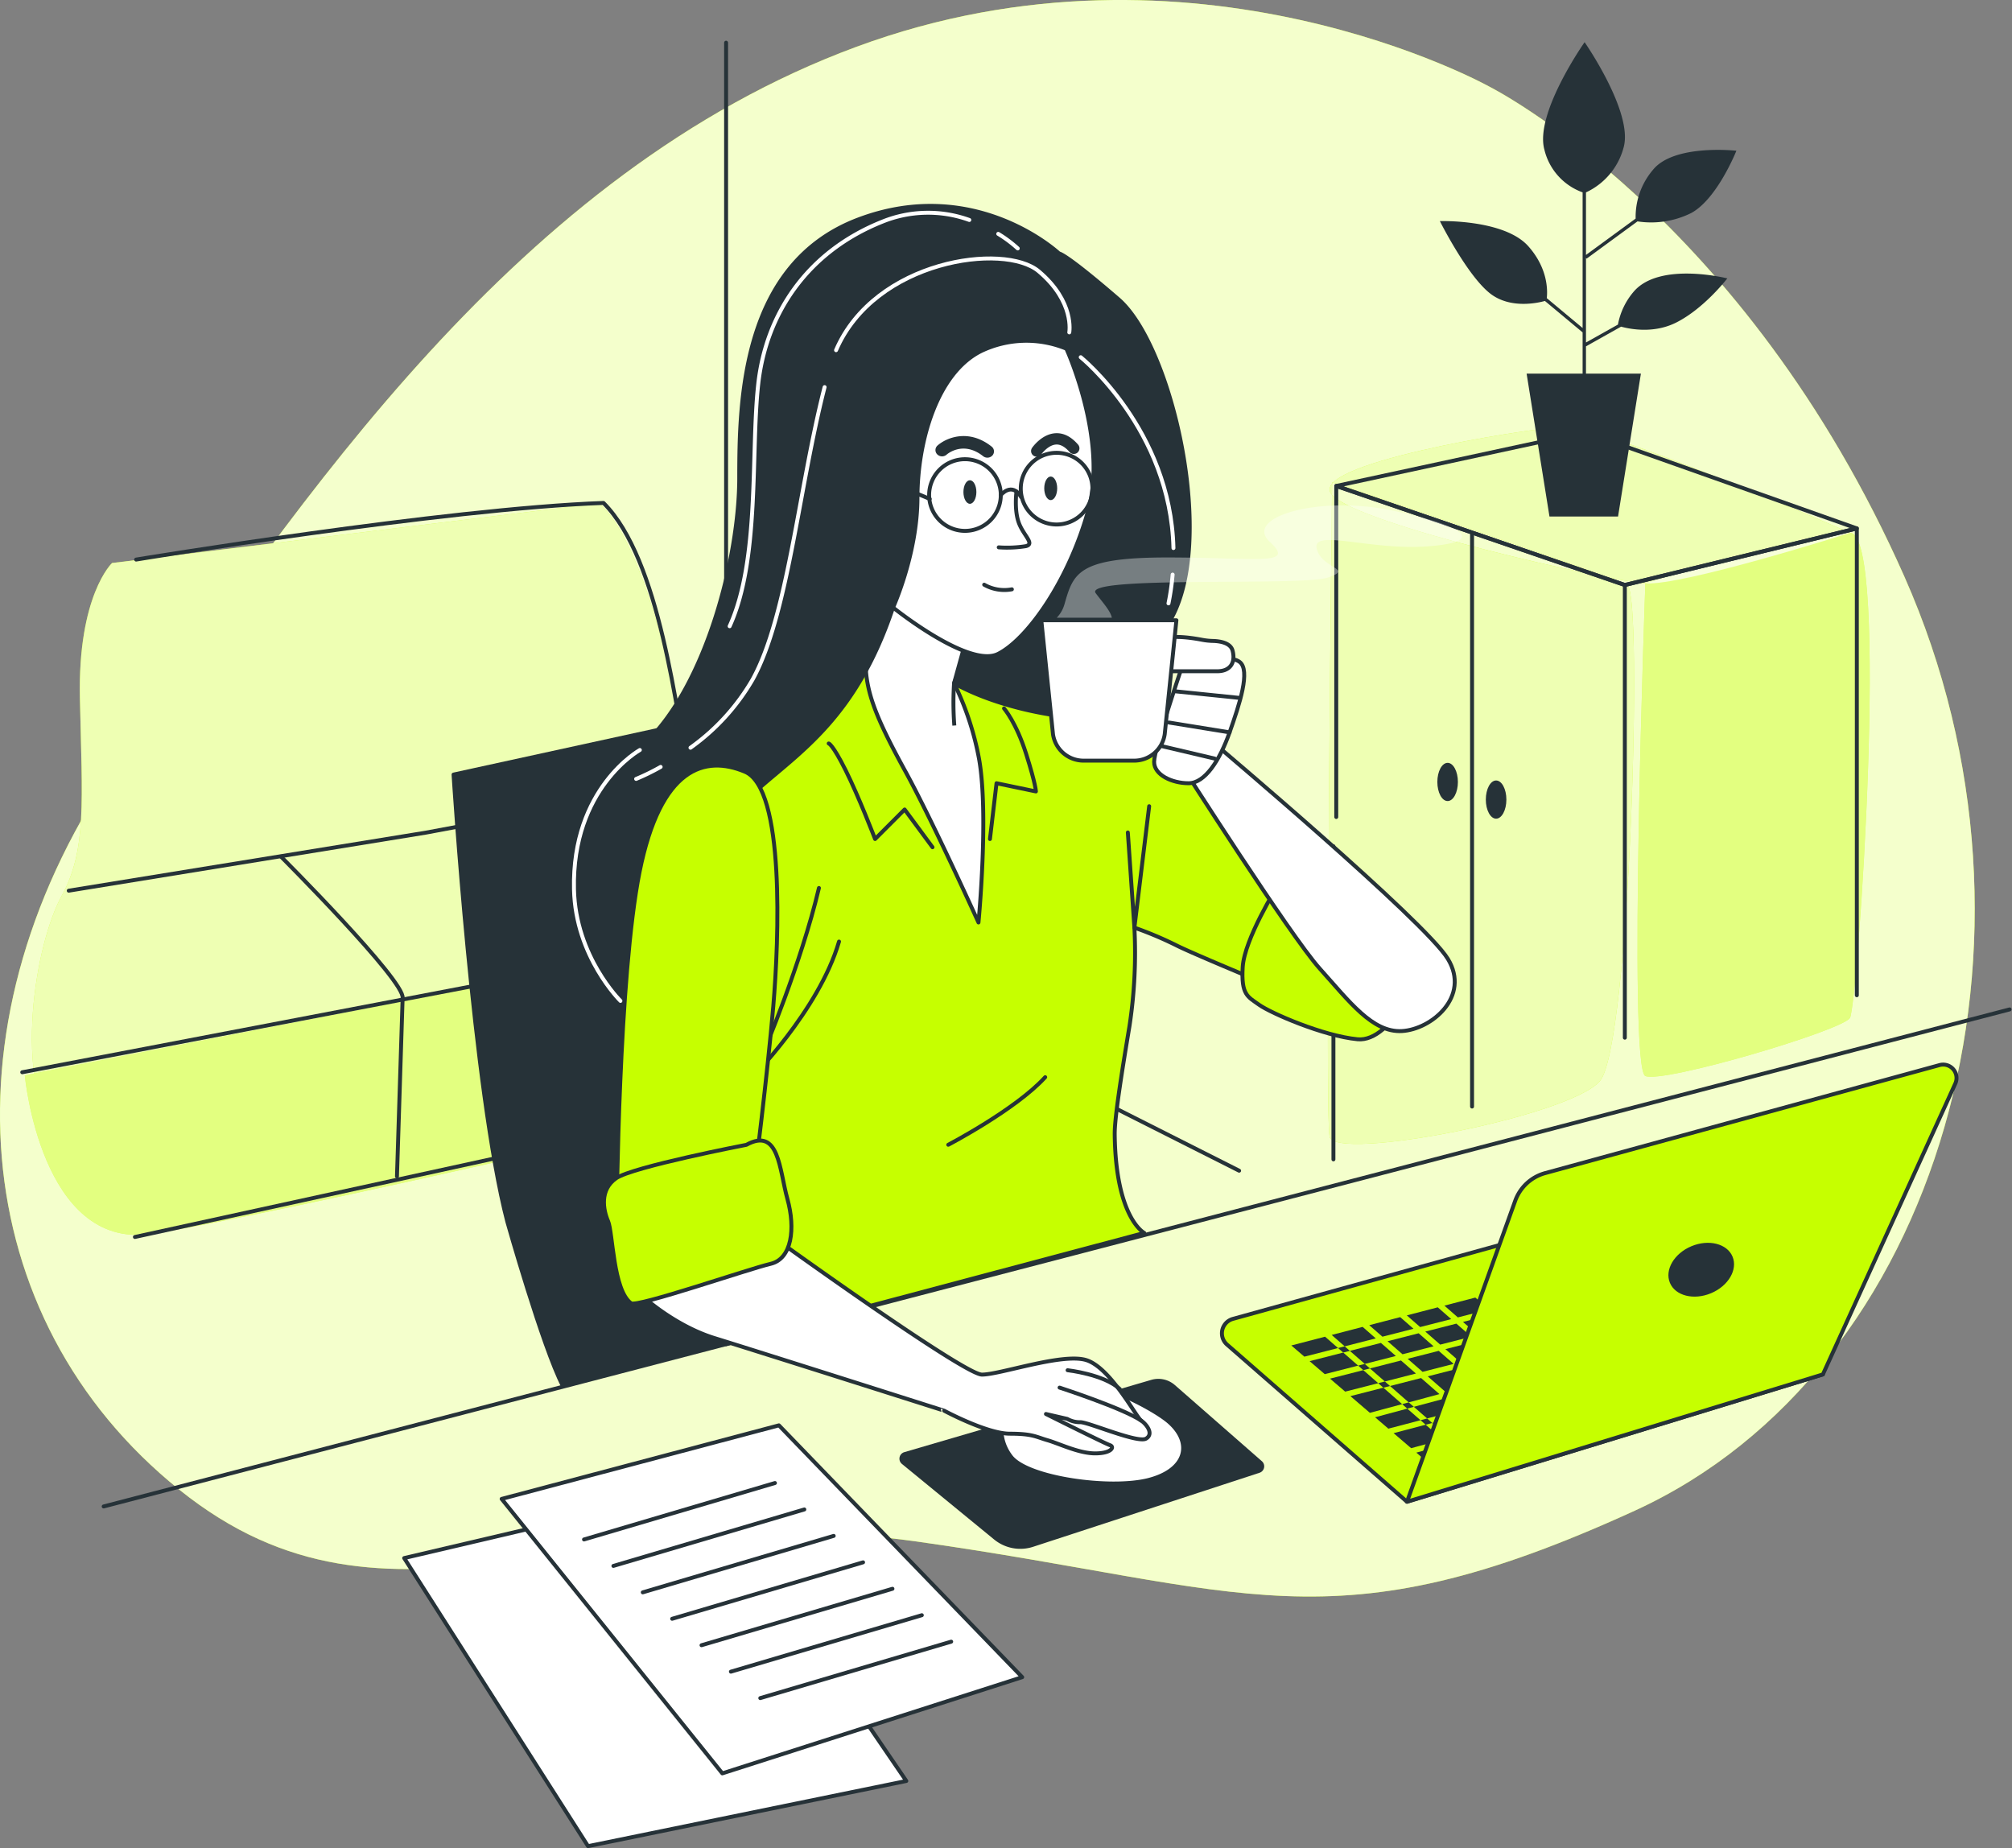 <svg xmlns="http://www.w3.org/2000/svg" width="512.407" height="470.627" viewBox="0 0 512.407 470.627">
  <rect x="0" y="0" width="512.407" height="470.627" fill="#808080" stroke="none"/>
  <g id="Group_6336" data-name="Group 6336" transform="translate(-71.345 -104.125)">
    <g id="Group_6336-2" data-name="Group 6336" transform="translate(71.345 104.125)">
      <path id="Path_33734" data-name="Path 33734" d="M450.676,126.2s-75.111-42.018-161.313-10.119-141.12,114.986-187.4,181.153S62.787,439.919,117.011,483.479s103.351,1.3,187.81,13.194,105.015,27.755,182.852-7.846,109.559-145.552,68.683-237.849S450.676,126.2,450.676,126.2Z" transform="translate(-71.345 -104.125)" fill="#c6ff00"/>
      <path id="Path_33735" data-name="Path 33735" d="M450.676,126.2s-75.111-42.018-161.313-10.119-141.12,114.986-187.4,181.153S62.787,439.919,117.011,483.479s103.351,1.3,187.81,13.194,105.015,27.755,182.852-7.846,109.559-145.552,68.683-237.849S450.676,126.2,450.676,126.2Z" transform="translate(-71.345 -104.125)" fill="#fff" opacity="0.8"/>
    </g>
    <g id="Group_6339" data-name="Group 6339" transform="translate(77.66 232.284)">
      <path id="Path_33736" data-name="Path 33736" d="M278.771,336.4s1.17-33.349,0-37.444-33.347-32.762-33.347-32.762-8.776-59.677-23.988-73.132L97.4,208.269s-8.776,8.191-8.191,34.519S90.968,281.4,84.533,293.1s-12.871,46.22-.585,63.772,16.382,21.646,27.5,21.061S278.771,336.4,278.771,336.4Z" transform="translate(-75.172 -193.059)" fill="#c6ff00"/>
      <g id="Group_6338" data-name="Group 6338">
        <path id="Path_33737" data-name="Path 33737" d="M278.771,336.4s1.17-33.349,0-37.444-33.347-32.762-33.347-32.762-8.776-59.677-23.988-73.132L97.4,208.269s-8.776,8.191-8.191,34.519S90.968,281.4,84.533,293.1s-12.871,46.22-.585,63.772,16.382,21.646,27.5,21.061S278.771,336.4,278.771,336.4Z" transform="translate(-75.172 -193.059)" fill="#fff" opacity="0.7"/>
        <g id="Group_6337" data-name="Group 6337" transform="translate(0 105.894)">
          <path id="Path_33738" data-name="Path 33738" d="M279.326,266.543l-203.6,39.785s4.1,44.464,32.177,40.368S280.5,309.838,279.911,306.913,279.326,266.543,279.326,266.543Z" transform="translate(-75.727 -266.543)" fill="#c6ff00"/>
          <path id="Path_33739" data-name="Path 33739" d="M279.326,266.543l-203.6,39.785s4.1,44.464,32.177,40.368S280.5,309.838,279.911,306.913,279.326,266.543,279.326,266.543Z" transform="translate(-75.727 -266.543)" fill="#fff" opacity="0.5"/>
        </g>
      </g>
    </g>
    <g id="Group_6345" data-name="Group 6345" transform="translate(77.011 114.993)">
      <g id="Group_6344" data-name="Group 6344">
        <g id="Group_6341" data-name="Group 6341" transform="translate(332.506 97.792)">
          <path id="Path_33740" data-name="Path 33740" d="M362.738,211.152s-4.5,123.52,0,125.449,50.179-11.58,52.11-14.8,10.293-123.518,0-123.518S362.738,211.152,362.738,211.152Z" transform="translate(-281.879 -171.255)" fill="#c6ff00"/>
          <path id="Path_33741" data-name="Path 33741" d="M382.369,220.069c3.861,2.572.643,117.086-7.077,126.092s-67.549,20.585-68.836,14.153.644-166.622.644-166.622S378.509,217.5,382.369,220.069Zm56.613-13.51s-63.046-27.664-73.34-27.02-65.62,9.649-58.543,17.369,70.123,21.874,79.772,22.516S438.983,206.559,438.983,206.559Z" transform="translate(-306.015 -179.528)" fill="#c6ff00"/>
          <g id="Group_6340" data-name="Group 6340">
            <path id="Path_33742" data-name="Path 33742" d="M362.738,211.152s-4.5,123.52,0,125.449,50.179-11.58,52.11-14.8,10.293-123.518,0-123.518S362.738,211.152,362.738,211.152Z" transform="translate(-281.879 -171.255)" fill="#fff" opacity="0.5"/>
            <path id="Path_33743" data-name="Path 33743" d="M382.369,220.069c3.861,2.572.643,117.086-7.077,126.092s-67.549,20.585-68.836,14.153.644-166.622.644-166.622S378.509,217.5,382.369,220.069Zm56.613-13.51s-63.046-27.664-73.34-27.02-65.62,9.649-58.543,17.369,70.123,21.874,79.772,22.516S438.983,206.559,438.983,206.559Z" transform="translate(-306.015 -179.528)" fill="#fff" opacity="0.7"/>
          </g>
        </g>
        <g id="Group_6343" data-name="Group 6343">
          <path id="Path_33744" data-name="Path 33744" d="M95.4,207.421S174.081,194.441,214.43,193c14.411,14.411,18.522,52.947,22.124,71.681,0,0,34.077,32.281,34.077,34.957s.961,43.232.961,43.232" transform="translate(-66.4 -75.794)" fill="none" stroke="#263238" stroke-linecap="round" stroke-linejoin="round" stroke-width="1"/>
          <line id="Line_5" data-name="Line 5" y2="196.944" transform="translate(179.253)" fill="none" stroke="#263238" stroke-linecap="round" stroke-linejoin="round" stroke-width="1"/>
          <path id="Path_33745" data-name="Path 33745" d="M83.493,269.8l91.025-14.795L240.2,242.742" transform="translate(-71.653 -53.855)" fill="none" stroke="#263238" stroke-linecap="round" stroke-linejoin="round" stroke-width="1"/>
          <line id="Line_6" data-name="Line 6" y1="37.44" x2="195.841" transform="translate(0 224.741)" fill="none" stroke="#263238" stroke-linecap="round" stroke-linejoin="round" stroke-width="1"/>
          <path id="Path_33746" data-name="Path 33746" d="M121,255.5s31.7,31.7,30.983,36.026l-1.441,45.393" transform="translate(-55.11 -48.229)" fill="none" stroke="#263238" stroke-linecap="round" stroke-linejoin="round" stroke-width="1"/>
          <line id="Line_7" data-name="Line 7" y1="36.042" x2="165.008" transform="translate(28.692 268.087)" fill="none" stroke="#263238" stroke-linecap="round" stroke-linejoin="round" stroke-width="1"/>
          <path id="Path_33747" data-name="Path 33747" d="M307.5,274.3V190l73.494,25.218V330.5" transform="translate(27.146 -77.118)" fill="none" stroke="#263238" stroke-linecap="round" stroke-linejoin="round" stroke-width="1"/>
          <line id="Line_8" data-name="Line 8" y2="79.738" transform="translate(333.926 204.63)" fill="none" stroke="#263238" stroke-linecap="round" stroke-linejoin="round" stroke-width="1"/>
          <path id="Path_33748" data-name="Path 33748" d="M358.5,211.911,417.583,197.5V316.387" transform="translate(49.64 -73.81)" fill="none" stroke="#263238" stroke-linecap="round" stroke-linejoin="round" stroke-width="1"/>
          <path id="Path_33749" data-name="Path 33749" d="M307.5,194.19l63.406-13.69L440.077,205l-59.083,14.411Z" transform="translate(27.146 -81.308)" fill="none" stroke="#263238" stroke-linecap="round" stroke-linejoin="round" stroke-width="1"/>
          <g id="Group_6342" data-name="Group 6342" transform="translate(360.392 125.131)">
            <line id="Line_9" data-name="Line 9" y2="145.787" transform="translate(8.839)" fill="none" stroke="#263238" stroke-linecap="round" stroke-linejoin="round" stroke-width="1"/>
            <path id="Path_33750" data-name="Path 33750" d="M339.168,246.909c0,2.685-1.172,4.862-2.618,4.862s-2.618-2.177-2.618-4.862,1.173-4.864,2.618-4.864S339.168,244.222,339.168,246.909Z" transform="translate(-321.588 -179.294)" fill="#263238"/>
            <path id="Path_33751" data-name="Path 33751" d="M330.6,243.794c0,2.685-1.172,4.862-2.618,4.862s-2.617-2.177-2.617-4.862,1.172-4.864,2.617-4.864S330.6,241.107,330.6,243.794Z" transform="translate(-325.366 -180.668)" fill="#263238"/>
          </g>
        </g>
      </g>
      <line id="Line_10" data-name="Line 10" x2="104.716" y2="52.839" transform="translate(205.192 234.411)" fill="none" stroke="#263238" stroke-linecap="round" stroke-linejoin="round" stroke-width="1"/>
    </g>
    <path id="Path_33752" data-name="Path 33752" d="M375.215,175.059a17.889,17.889,0,0,0-4.055,8.43l-8.139,4.562V166.483l.16.218,12.962-9.488a22.909,22.909,0,0,0,13.661-2.12c6.656-3.584,11.52-15.87,11.52-15.87s-15.87-1.791-21.245,4.864a18.479,18.479,0,0,0-4.411,12.415l-12.647,9.257V149.829a17.583,17.583,0,0,0,9.635-11.629c2.3-8.959-9.984-26.621-9.984-26.621s-12.8,18.173-10.239,27.389a15.375,15.375,0,0,0,9.731,10.854v34.542l-9.128-7.607c.21-1.817.372-7.511-4.7-13.216-6.143-6.911-22.525-6.4-22.525-6.4s6.911,13.823,12.8,18.43c5.145,4.026,12.243,2.385,13.952,1.906l9.6,8v10.5H347.9l5.822,36.387h17.466l5.822-36.387H363.021v-6.946l8.94-5.012c2.176.6,8.25,1.85,14-1.027,7.168-3.582,13.055-11.262,13.055-11.262S381.87,167.379,375.215,175.059Z" transform="translate(112.234 3.288)" fill="#263238"/>
    <g id="Group_6347" data-name="Group 6347" transform="translate(300.41 375.219)">
      <path id="Path_33753" data-name="Path 33753" d="M294.439,348.043l-62.895,18.408a1.728,1.728,0,0,0-.61,2.995l23.475,19.237a10.535,10.535,0,0,0,9.949,1.865L322.008,371.7a1.727,1.727,0,0,0,.6-2.943l-22.158-19.388A6.4,6.4,0,0,0,294.439,348.043Z" transform="translate(-230.302 -267.752)" fill="#263238"/>
      <path id="Path_33754" data-name="Path 33754" d="M255.86,349.157c-7.149,3.139-9.909,12.046-5.235,18.3.04.055.082.109.125.166,4.231,5.5,25.391,8.463,35.126,5.924s11.183-9.531,5.078-14.813c-3.732-3.228-17.352-10.58-27.508-11A16.944,16.944,0,0,0,255.86,349.157Z" transform="translate(-222.356 -267.782)" fill="#fff" stroke="#263238" stroke-linecap="round" stroke-linejoin="round" stroke-width="1"/>
      <path id="Path_33755" data-name="Path 33755" d="M334.424,391.782,288.6,351.77a3.816,3.816,0,0,1,1.49-6.552l92.921-25.742a13.7,13.7,0,0,1,12.395,2.653l44.932,37.23Z" transform="translate(-205.164 -280.457)" fill="#c6ff00" stroke="#263238" stroke-linecap="round" stroke-linejoin="round" stroke-width="1"/>
      <g id="Group_6346" data-name="Group 6346" transform="translate(99.799 49.663)">
        <path id="Path_33756" data-name="Path 33756" d="M354.154,344.514l3.627,3.174,7.862-2.069-3.668-3.209Z" transform="translate(-275.475 -319.786)" fill="#263238"/>
        <path id="Path_33757" data-name="Path 33757" d="M343.4,335.085l7.914-2.023-3.54-3.1-7.882,2.051Z" transform="translate(-281.767 -325.275)" fill="#263238"/>
        <path id="Path_33758" data-name="Path 33758" d="M346.527,330.287l3.547,3.1,7.915-2.024-3.579-3.131Z" transform="translate(-278.839 -326.037)" fill="#263238"/>
        <path id="Path_33759" data-name="Path 33759" d="M356.568,331.454l3.8,3.322,7.145-1.827-3.953-3.282Z" transform="translate(-274.41 -325.406)" fill="#263238"/>
        <path id="Path_33760" data-name="Path 33760" d="M360.116,334.575l3.8,3.323,7.355-1.88-3.953-3.283Z" transform="translate(-272.846 -324.053)" fill="#263238"/>
        <path id="Path_33761" data-name="Path 33761" d="M374.864,338.919l-7.533,2.026,3.725,3.259,7.724-2.033Z" transform="translate(-269.663 -321.325)" fill="#263238"/>
        <path id="Path_33762" data-name="Path 33762" d="M368.565,340.638l-7.822,2.1,3.676,3.216,7.862-2.069Z" transform="translate(-272.569 -320.567)" fill="#263238"/>
        <path id="Path_33763" data-name="Path 33763" d="M363.664,337.7l3.982,3.484,7.48-2.012-4.053-3.366Z" transform="translate(-271.281 -322.7)" fill="#263238"/>
        <path id="Path_33764" data-name="Path 33764" d="M353.7,336.554l7.915-2.024-3.8-3.323-7.915,2.024Z" transform="translate(-277.351 -324.727)" fill="#263238"/>
        <path id="Path_33765" data-name="Path 33765" d="M336.142,349.93l-4.561-3.991-7.914,2.023,4.653,4.072Z" transform="translate(-288.922 -318.23)" fill="#263238"/>
        <path id="Path_33766" data-name="Path 33766" d="M331.83,346.157l-3.8-3.322-7.914,2.024,3.8,3.322Z" transform="translate(-290.486 -319.599)" fill="#263238"/>
        <path id="Path_33767" data-name="Path 33767" d="M328.282,343.052l-3.8-3.323-7.914,2.023,3.8,3.323Z" transform="translate(-292.051 -320.968)" fill="#263238"/>
        <path id="Path_33768" data-name="Path 33768" d="M336.718,336.779l7.914-2.023-3.5-3.064-7.882,2.051Z" transform="translate(-284.695 -324.513)" fill="#263238"/>
        <path id="Path_33769" data-name="Path 33769" d="M339.094,352.538l-3.472-3.038-7.822,2.1,3.432,3Z" transform="translate(-287.099 -316.659)" fill="#263238"/>
        <path id="Path_33770" data-name="Path 33770" d="M330.04,338.473l7.914-2.023-3.462-3.03-7.882,2.051Z" transform="translate(-287.624 -323.751)" fill="#263238"/>
        <path id="Path_33771" data-name="Path 33771" d="M323.362,340.167l7.914-2.024-3.424-3-7.882,2.052Z" transform="translate(-290.552 -322.989)" fill="#263238"/>
        <path id="Path_33772" data-name="Path 33772" d="M316.684,341.861l7.914-2.024-3.385-2.961-7.882,2.051Z" transform="translate(-293.48 -322.227)" fill="#263238"/>
        <path id="Path_33773" data-name="Path 33773" d="M343.665,342.849l4.317,3.778,7.822-2.1-4.225-3.7Z" transform="translate(-280.101 -320.485)" fill="#263238"/>
        <path id="Path_33774" data-name="Path 33774" d="M343.235,334.936l3.8,3.322,7.914-2.023-3.8-3.323Z" transform="translate(-280.291 -323.975)" fill="#263238"/>
        <path id="Path_33775" data-name="Path 33775" d="M365.441,345.431l-7.862,2.069,4.021,3.518,7.811-2.114Z" transform="translate(-273.964 -318.453)" fill="#263238"/>
        <path id="Path_33776" data-name="Path 33776" d="M350.581,341.363l7.914-2.023-3.8-3.323-7.914,2.023Z" transform="translate(-278.726 -322.606)" fill="#263238"/>
        <path id="Path_33777" data-name="Path 33777" d="M340.366,339.963l7.914-2.024-3.8-3.323-7.914,2.023Z" transform="translate(-283.231 -323.223)" fill="#263238"/>
        <path id="Path_33778" data-name="Path 33778" d="M353.449,336.335l3.8,3.323,7.914-2.024-3.8-3.323Z" transform="translate(-275.786 -323.357)" fill="#263238"/>
        <path id="Path_33779" data-name="Path 33779" d="M343.169,356.093l-4.217-3.69-7.862,2.069,4.268,3.735Z" transform="translate(-285.648 -315.379)" fill="#263238"/>
        <path id="Path_33780" data-name="Path 33780" d="M358.245,339.121l-7.914,2.023,4.206,3.68,7.822-2.1Z" transform="translate(-277.161 -321.236)" fill="#263238"/>
        <path id="Path_33781" data-name="Path 33781" d="M364.912,337.417,357,339.44l4.094,3.582,7.822-2.1Z" transform="translate(-274.221 -321.988)" fill="#263238"/>
        <path id="Path_33782" data-name="Path 33782" d="M333.7,341.667l7.913-2.023-3.8-3.323-7.914,2.023Z" transform="translate(-286.171 -322.471)" fill="#263238"/>
        <path id="Path_33783" data-name="Path 33783" d="M352.2,348.917l-7.861,2.069,4.145,3.627,7.81-2.113Z" transform="translate(-279.806 -316.916)" fill="#263238"/>
        <path id="Path_33784" data-name="Path 33784" d="M358.819,347.174l-7.863,2.069,4.083,3.572,7.811-2.114Z" transform="translate(-276.885 -317.685)" fill="#263238"/>
        <path id="Path_33785" data-name="Path 33785" d="M327.034,343.372l7.914-2.024-3.8-3.323-7.914,2.023Z" transform="translate(-289.111 -321.72)" fill="#263238"/>
        <path id="Path_33786" data-name="Path 33786" d="M349.73,354.3l-4.156-3.636-7.863,2.069,4.207,3.681Z" transform="translate(-282.727 -316.147)" fill="#263238"/>
        <path id="Path_33787" data-name="Path 33787" d="M355.387,344.182l-7.822,2.1,3.578,3.131,7.862-2.069Z" transform="translate(-278.381 -319.004)" fill="#263238"/>
        <path id="Path_33788" data-name="Path 33788" d="M338.5,344.452l-3.8-3.323-7.914,2.023,3.8,3.323Z" transform="translate(-287.546 -320.35)" fill="#263238"/>
        <path id="Path_33789" data-name="Path 33789" d="M342.7,348.127l-4.449-3.893-7.914,2.024,4.541,3.974Z" transform="translate(-285.982 -318.981)" fill="#263238"/>
        <path id="Path_33790" data-name="Path 33790" d="M345.732,350.808l-3.521-3.081-7.822,2.1,3.481,3.046Z" transform="translate(-284.193 -317.441)" fill="#263238"/>
        <path id="Path_33791" data-name="Path 33791" d="M316.605,348.248l-1.692.433,1.316,1.151,1.692-.433Z" transform="translate(-292.783 -317.211)" fill="#263238"/>
        <path id="Path_33792" data-name="Path 33792" d="M329.587,351.732l-4.673-4.089L317,349.667l4.765,4.169Z" transform="translate(-291.862 -317.478)" fill="#263238"/>
        <path id="Path_33793" data-name="Path 33793" d="M332.457,354.267l-3.424-3-7.822,2.1,3.383,2.96Z" transform="translate(-290.004 -315.877)" fill="#263238"/>
        <path id="Path_33794" data-name="Path 33794" d="M349.25,346.325l-4.337-3.8L337,344.553l4.43,3.876Z" transform="translate(-283.041 -319.733)" fill="#263238"/>
        <path id="Path_33795" data-name="Path 33795" d="M320.819,351.94l-1.673.45,1.3,1.14,1.673-.45Z" transform="translate(-290.915 -315.582)" fill="#263238"/>
        <path id="Path_33796" data-name="Path 33796" d="M325.164,347.861l-3.8-3.322-7.914,2.024,3.8,3.322Z" transform="translate(-293.427 -318.847)" fill="#263238"/>
        <path id="Path_33797" data-name="Path 33797" d="M352.368,349.078l-3.57-3.124-7.821,2.1,3.53,3.089Z" transform="translate(-281.287 -318.222)" fill="#263238"/>
        <path id="Path_33798" data-name="Path 33798" d="M313.058,345.144l-1.693.433,1.316,1.151,1.692-.433Z" transform="translate(-294.347 -318.58)" fill="#263238"/>
        <path id="Path_33799" data-name="Path 33799" d="M337.248,344.771l7.913-2.023-3.8-3.322-7.913,2.023Z" transform="translate(-284.606 -321.102)" fill="#263238"/>
        <path id="Path_33800" data-name="Path 33800" d="M340.058,360.921l-3.87-3.387-7.811,2.114,4.084,3.574Z" transform="translate(-286.844 -313.115)" fill="#263238"/>
        <path id="Path_33801" data-name="Path 33801" d="M329.673,359.315l-8.024,2.171,4.416,3.785,7.738-2.343Z" transform="translate(-289.812 -312.33)" fill="#263238"/>
        <path id="Path_33802" data-name="Path 33802" d="M374.432,347.2l2.268,1.985,7.8-2.362-2.132-1.77Z" transform="translate(-266.531 -318.622)" fill="#263238"/>
        <path id="Path_33803" data-name="Path 33803" d="M327.984,358.21l-1.67.452,1.3,1.14,1.67-.452Z" transform="translate(-287.754 -312.817)" fill="#263238"/>
        <path id="Path_33804" data-name="Path 33804" d="M348.031,337.721l-7.914,2.024,3.8,3.323,7.914-2.023Z" transform="translate(-281.666 -321.854)" fill="#263238"/>
        <path id="Path_33805" data-name="Path 33805" d="M324.074,354.786l-1.681.442,1.309,1.145,1.681-.443Z" transform="translate(-289.484 -314.327)" fill="#263238"/>
        <path id="Path_33806" data-name="Path 33806" d="M321.616,344.757l-3.8-3.323-7.915,2.024,3.8,3.323Z" transform="translate(-294.992 -320.216)" fill="#263238"/>
        <path id="Path_33807" data-name="Path 33807" d="M336.609,357.89l-4.279-3.745-7.862,2.069L328.8,360Z" transform="translate(-288.568 -314.61)" fill="#263238"/>
        <path id="Path_33808" data-name="Path 33808" d="M299.556,342.57l3.325,2.85,8.58-2.194-3.307-2.893Z" transform="translate(-299.556 -320.702)" fill="#263238"/>
        <path id="Path_33809" data-name="Path 33809" d="M364.2,345.758l3.959,3.464,7.811-2.114-3.908-3.419Z" transform="translate(-271.043 -319.222)" fill="#263238"/>
        <path id="Path_33810" data-name="Path 33810" d="M369.085,348.633l-7.811,2.113,2.787,2.439,7.6-2.3Z" transform="translate(-272.335 -317.041)" fill="#263238"/>
        <path id="Path_33811" data-name="Path 33811" d="M375.664,346.853l-7.811,2.114,2.528,2.212,7.6-2.3Z" transform="translate(-269.433 -317.826)" fill="#263238"/>
        <path id="Path_33812" data-name="Path 33812" d="M378.6,341.961l-7.778,2.047,3.9,3.41,7.883-2.133Z" transform="translate(-268.123 -319.984)" fill="#263238"/>
        <path id="Path_33813" data-name="Path 33813" d="M309.509,342.04l-1.692.433,1.316,1.151,1.692-.433Z" transform="translate(-295.912 -319.949)" fill="#263238"/>
        <path id="Path_33814" data-name="Path 33814" d="M349.347,353.974l-7.812,2.114,3.565,3.12,7.6-2.3Z" transform="translate(-281.041 -314.685)" fill="#263238"/>
        <path id="Path_33815" data-name="Path 33815" d="M356.753,331.607l6.936-1.773-3.761-3.124-6.76,1.76Z" transform="translate(-275.911 -326.71)" fill="#263238"/>
        <path id="Path_33816" data-name="Path 33816" d="M362.505,350.413l-7.812,2.114,3.047,2.666,7.6-2.3Z" transform="translate(-275.237 -316.256)" fill="#263238"/>
        <path id="Path_33817" data-name="Path 33817" d="M355.925,352.194l-7.81,2.113,3.306,2.893,7.6-2.3Z" transform="translate(-278.138 -315.471)" fill="#263238"/>
        <path id="Path_33818" data-name="Path 33818" d="M317.633,358.037l4.464,3.826,8.045-2.177-4.341-3.8Z" transform="translate(-291.583 -313.841)" fill="#263238"/>
        <path id="Path_33819" data-name="Path 33819" d="M314.574,338.6l-7.883,2.052,3.314,2.9,7.915-2.024Z" transform="translate(-296.408 -321.464)" fill="#263238"/>
        <path id="Path_33820" data-name="Path 33820" d="M302.79,345.327l3.859,3.307,8.5-2.173-3.8-3.323Z" transform="translate(-298.129 -319.464)" fill="#263238"/>
        <path id="Path_33821" data-name="Path 33821" d="M346.378,358.914l-3.611-3.16-7.811,2.113,3.825,3.347Z" transform="translate(-283.943 -313.9)" fill="#263238"/>
        <path id="Path_33822" data-name="Path 33822" d="M314.361,355.25l3.386,2.9L325.935,356l-3.375-2.953Z" transform="translate(-293.026 -315.096)" fill="#263238"/>
        <path id="Path_33823" data-name="Path 33823" d="M310,351.494l4.96,4.252,8.22-2.211-4.785-4.187Z" transform="translate(-294.949 -316.726)" fill="#263238"/>
        <path id="Path_33824" data-name="Path 33824" d="M306.4,348.411l3.858,3.307,8.416-2.152-3.8-3.322Z" transform="translate(-296.539 -318.095)" fill="#263238"/>
      </g>
      <path id="Path_33825" data-name="Path 33825" d="M347.559,326.945,320,403.573l105.917-32.424,33.728-74.069a3.413,3.413,0,0,0-4.008-4.707L355.192,319.885A11.278,11.278,0,0,0,347.559,326.945Z" transform="translate(-190.74 -292.247)" fill="#c6ff00" stroke="#263238" stroke-linecap="round" stroke-linejoin="round" stroke-width="1"/>
      <path id="Path_33826" data-name="Path 33826" d="M382.531,327.251c1.386,3.3-1.059,7.478-5.462,9.325s-9.1.67-10.482-2.633,1.059-7.478,5.462-9.325S381.144,323.949,382.531,327.251Z" transform="translate(-170.364 -278.355)" fill="#263238"/>
    </g>
    <g id="Group_6349" data-name="Group 6349" transform="translate(174.276 467.09)">
      <path id="Path_33827" data-name="Path 33827" d="M219.628,366.944l-76.855,18.028L189.6,458.335l81.057-16.6Z" transform="translate(-142.772 -351.173)" fill="#fff" stroke="#263238" stroke-linecap="round" stroke-linejoin="round" stroke-width="1"/>
      <g id="Group_6348" data-name="Group 6348" transform="translate(24.826 0)">
        <path id="Path_33828" data-name="Path 33828" d="M160,374.734l56.2,69.891,76.376-24.5L230.612,356Z" transform="translate(-160 -356)" fill="#fff" stroke="#263238" stroke-linecap="round" stroke-linejoin="round" stroke-width="1"/>
        <line id="Line_11" data-name="Line 11" y1="14.377" x2="48.626" transform="translate(20.979 14.685)" fill="none" stroke="#263238" stroke-linecap="round" stroke-linejoin="round" stroke-width="1"/>
        <line id="Line_12" data-name="Line 12" y1="14.378" x2="48.626" transform="translate(28.46 21.418)" fill="none" stroke="#263238" stroke-linecap="round" stroke-linejoin="round" stroke-width="1"/>
        <line id="Line_13" data-name="Line 13" y1="14.377" x2="48.626" transform="translate(35.941 28.15)" fill="none" stroke="#263238" stroke-linecap="round" stroke-linejoin="round" stroke-width="1"/>
        <line id="Line_14" data-name="Line 14" y1="14.377" x2="48.626" transform="translate(43.422 34.883)" fill="none" stroke="#263238" stroke-linecap="round" stroke-linejoin="round" stroke-width="1"/>
        <line id="Line_15" data-name="Line 15" y1="14.377" x2="48.626" transform="translate(50.903 41.616)" fill="none" stroke="#263238" stroke-linecap="round" stroke-linejoin="round" stroke-width="1"/>
        <line id="Line_16" data-name="Line 16" y1="14.377" x2="48.626" transform="translate(58.384 48.349)" fill="none" stroke="#263238" stroke-linecap="round" stroke-linejoin="round" stroke-width="1"/>
        <line id="Line_17" data-name="Line 17" y1="14.377" x2="48.626" transform="translate(65.865 55.082)" fill="none" stroke="#263238" stroke-linecap="round" stroke-linejoin="round" stroke-width="1"/>
      </g>
    </g>
    <g id="Group_6361" data-name="Group 6361" transform="translate(97.748 156.552)">
      <path id="Path_33829" data-name="Path 33829" d="M253.815,225.5,151.5,247.836s5.044,80.7,13.69,113.843c0,0,9,31.9,14.137,41.809l96.483-25.314S261.741,340.784,253.815,225.5Z" transform="translate(-62.395 -103.019)" fill="#263238" stroke="#263238" stroke-linecap="round" stroke-linejoin="round" stroke-width="1"/>
      <g id="Group_6351" data-name="Group 6351" transform="translate(0 110.54)">
        <g id="Group_6350" data-name="Group 6350">
          <path id="Path_33830" data-name="Path 33830" d="M304.576,240.742c-7.94-7.106-17.553-5.433-27.167-9.2a179.473,179.473,0,0,0-20.892-6.292c-1.062-.257-1.677-.395-1.677-.395s-4.179-8.777-11.7-7.524-38.87,22.57-41.378,28.42-2.507,61.439-2.09,80.664c.285,13.088,2.9,23.456,7.7,30.594l-7.613,39.543,106.491-28.34s-7.269-3.754-7.522-25.077c-.049-4.116,1.672-15.046,3.761-27.585a123.751,123.751,0,0,0,1.254-25.077,92.729,92.729,0,0,1,10.867,4.6c5.851,2.925,40.541,17.136,40.541,17.136l10.031-18.389S312.518,247.848,304.576,240.742Z" transform="translate(-41.241 -217.214)" fill="#c6ff00" stroke="#263238" stroke-linecap="round" stroke-linejoin="round" stroke-width="1"/>
          <line id="Line_18" data-name="Line 18" y1="126.572" x2="485.395" transform="translate(0 94.081)" fill="none" stroke="#263238" stroke-linecap="round" stroke-linejoin="round" stroke-width="1"/>
          <path id="Path_33831" data-name="Path 33831" d="M206.213,303.109s9.664-22.738,14.212-42.066" transform="translate(-38.264 -197.883)" fill="none" stroke="#263238" stroke-linecap="round" stroke-linejoin="round" stroke-width="1"/>
          <path id="Path_33832" data-name="Path 33832" d="M203.846,305.754s17.623-17.621,22.738-35.244" transform="translate(-39.308 -193.708)" fill="none" stroke="#263238" stroke-linecap="round" stroke-linejoin="round" stroke-width="1"/>
          <path id="Path_33833" data-name="Path 33833" d="M238.93,311.683s17.206-8.976,24.688-17.206" transform="translate(-23.834 -183.137)" fill="none" stroke="#263238" stroke-linecap="round" stroke-linejoin="round" stroke-width="1"/>
        </g>
        <path id="Path_33834" data-name="Path 33834" d="M217.8,235.507s.945.092,4.29,6.78,7.522,17.553,7.522,17.553l7.524-7.524,7.1,9.613" transform="translate(-33.152 -209.146)" fill="none" stroke="#263238" stroke-linecap="round" stroke-linejoin="round" stroke-width="1"/>
        <path id="Path_33835" data-name="Path 33835" d="M249.88,229.311s3.11,3.588,5.617,11.528S258,250.453,258,250.453l-10.031-2.09-1.672,14.21" transform="translate(-20.582 -211.879)" fill="none" stroke="#263238" stroke-linecap="round" stroke-linejoin="round" stroke-width="1"/>
        <path id="Path_33836" data-name="Path 33836" d="M270.665,253.28l1.672,24.241,3.762-30.928" transform="translate(-9.837 -204.256)" fill="none" stroke="#263238" stroke-linecap="round" stroke-linejoin="round" stroke-width="1"/>
      </g>
      <path id="Path_33837" data-name="Path 33837" d="M249.934,221.888l-3.11,11.191a74.655,74.655,0,0,1,6.346,19.179c2.551,14.032-.128,41.753-.128,41.753s-11.814-26.113-18.653-38.548-9.327-18.653-9.948-24.871,3.729-22.382,4.973-24.249S249.934,221.888,249.934,221.888Z" transform="translate(-30.251 -111.53)" fill="#fff" stroke="#263238" stroke-linecap="round" stroke-linejoin="round" stroke-width="1"/>
      <g id="Group_6353" data-name="Group 6353" transform="translate(119.13)">
        <path id="Path_33838" data-name="Path 33838" d="M296.515,152.627s-21.14-19.9-50.984-8.705-30.465,46.011-30.465,65.907-8.279,52.464-23.822,67.387-21.567,30.852-17.836,47.64,19.274,26.736,30.465,25.492,4.352-50.984,15.545-60.934,25.492-18.652,34.819-46.631a52.947,52.947,0,0,0,10.57-23c2.486-13.678,11.812-35.441,21.761-37.306s13.056,27.979,9.326,39.171-22.384,24.249-23,29.223a55.333,55.333,0,0,1-3.11,11.191s10.818,6.668,29.844,8.705a32.66,32.66,0,0,0,8.083,0s4.434-3.817,16.9-24.347c12.249-20.175.709-70.326-12.97-82.14S296.515,152.627,296.515,152.627Z" transform="translate(-172.335 -140.506)" fill="#263238" stroke="#263238" stroke-linecap="round" stroke-linejoin="round" stroke-width="1"/>
        <g id="Group_6352" data-name="Group 6352" transform="translate(0.634 1.747)">
          <path id="Path_33839" data-name="Path 33839" d="M190.006,239.648a56.152,56.152,0,0,1-6.238,3.056" transform="translate(-167.926 -98.526)" fill="none" stroke="#fff" stroke-linecap="round" stroke-linejoin="round" stroke-width="1"/>
          <path id="Path_33840" data-name="Path 33840" d="M189.56,236.66s-17.359,9.632-16.771,35.493c.389,17.161,11.838,28.4,11.838,28.4" transform="translate(-172.775 -99.844)" fill="none" stroke="#fff" stroke-linecap="round" stroke-linejoin="round" stroke-width="1"/>
          <path id="Path_33841" data-name="Path 33841" d="M227.531,172.534c-6.587,25.6-9.322,58.239-18.358,74.5a55.452,55.452,0,0,1-15.8,17.329" transform="translate(-163.69 -128.127)" fill="none" stroke="#fff" stroke-linecap="round" stroke-linejoin="round" stroke-width="1"/>
          <path id="Path_33842" data-name="Path 33842" d="M278.493,168.623s1.458-7.774-7.775-15.55c-8.779-7.391-41.716-2.924-51.62,20.085" transform="translate(-152.343 -138.155)" fill="none" stroke="#fff" stroke-linecap="round" stroke-linejoin="round" stroke-width="1"/>
          <path id="Path_33843" data-name="Path 33843" d="M261.334,143.561a30.912,30.912,0,0,0-22.168.441c-19.437,7.774-29.642,23.811-31.585,41.3s.486,44.706-7.29,61.715" transform="translate(-160.639 -141.718)" fill="none" stroke="#fff" stroke-linecap="round" stroke-linejoin="round" stroke-width="1"/>
          <path id="Path_33844" data-name="Path 33844" d="M252.731,149.159a31.969,31.969,0,0,0-4.97-3.708" transform="translate(-139.702 -140.072)" fill="none" stroke="#fff" stroke-linecap="round" stroke-linejoin="round" stroke-width="1"/>
          <path id="Path_33845" data-name="Path 33845" d="M277.85,212.986a64.426,64.426,0,0,0,1.056-7.323" transform="translate(-126.431 -113.515)" fill="none" stroke="#fff" stroke-linecap="round" stroke-linejoin="round" stroke-width="1"/>
          <path id="Path_33846" data-name="Path 33846" d="M285.955,215.855c-.732-30.154-23.617-48.61-23.617-48.61" transform="translate(-133.273 -130.46)" fill="none" stroke="#fff" stroke-linecap="round" stroke-linejoin="round" stroke-width="1"/>
        </g>
      </g>
      <g id="Group_6356" data-name="Group 6356" transform="translate(201.03 34.331)">
        <path id="Path_33847" data-name="Path 33847" d="M273.313,166.368s10.57,23,5.6,41.035-15.545,32.954-23,36.683-26.736-11.812-26.736-11.812,6.217-13.678,6.217-27.98,4.975-31.71,16.166-37.306A26.706,26.706,0,0,1,273.313,166.368Z" transform="translate(-229.169 -164.33)" fill="#fff" stroke="#263238" stroke-linecap="round" stroke-linejoin="round" stroke-width="1"/>
        <path id="Path_33848" data-name="Path 33848" d="M252.37,190.981s-.621,4.626.578,7.923,4.195,5.4,1.8,5.995a29.967,29.967,0,0,1-6.894.3" transform="translate(-220.929 -152.575)" fill="none" stroke="#263238" stroke-linecap="round" stroke-linejoin="round" stroke-width="1"/>
        <path id="Path_33849" data-name="Path 33849" d="M245.28,207.45a10.391,10.391,0,0,0,7.05,1.174" transform="translate(-222.063 -145.312)" fill="none" stroke="#263238" stroke-linecap="round" stroke-linejoin="round" stroke-width="1"/>
        <path id="Path_33850" data-name="Path 33850" d="M244.909,191.989c0,1.654-.738,3-1.649,3s-1.649-1.342-1.649-3,.738-3,1.649-3S244.909,190.334,244.909,191.989Z" transform="translate(-223.681 -153.453)" fill="#263238"/>
        <path id="Path_33851" data-name="Path 33851" d="M259.191,191.333c0,1.656-.738,3-1.649,3s-1.649-1.342-1.649-3,.738-3,1.649-3S259.191,189.679,259.191,191.333Z" transform="translate(-217.382 -153.742)" fill="#263238"/>
        <g id="Group_6354" data-name="Group 6354" transform="translate(35.157 23.557)">
          <path id="Path_33852" data-name="Path 33852" d="M264.822,185.912a1.44,1.44,0,0,1-1.47-.45c-1.14-1.321-2.287-1.961-3.412-1.9-2.069.118-3.729,2.448-3.745,2.471a1.44,1.44,0,1,1-2.376-1.628c.1-.146,2.457-3.526,5.963-3.721,2.065-.114,4,.86,5.754,2.9a1.441,1.441,0,0,1-.713,2.332Z" transform="translate(-253.565 -180.677)" fill="#263238"/>
        </g>
        <g id="Group_6355" data-name="Group 6355" transform="translate(10.805 24.285)">
          <path id="Path_33853" data-name="Path 33853" d="M249.89,186.684a1.726,1.726,0,0,1-1.075-.37c-5.1-4.038-9.149-.543-9.319-.392a1.74,1.74,0,0,1-2.376-.078,1.544,1.544,0,0,1,.081-2.26c2.19-1.943,7.884-4.387,13.768.274a1.545,1.545,0,0,1,.215,2.251A1.717,1.717,0,0,1,249.89,186.684Z" transform="translate(-236.667 -181.182)" fill="#263238"/>
        </g>
        <path id="Path_33854" data-name="Path 33854" d="M253.8,194.4a9.125,9.125,0,1,1-9.126-9.126A9.126,9.126,0,0,1,253.8,194.4Z" transform="translate(-226.355 -155.094)" fill="none" stroke="#263238" stroke-linecap="round" stroke-linejoin="round" stroke-width="1"/>
        <line id="Line_19" data-name="Line 19" x1="2.82" y1="1.175" transform="translate(6.533 39.111)" fill="none" stroke="#263238" stroke-linecap="round" stroke-linejoin="round" stroke-width="1"/>
        <path id="Path_33855" data-name="Path 33855" d="M269.995,193.269a9.125,9.125,0,1,1-9.125-9.125A9.125,9.125,0,0,1,269.995,193.269Z" transform="translate(-219.212 -155.591)" fill="none" stroke="#263238" stroke-linecap="round" stroke-linejoin="round" stroke-width="1"/>
        <path id="Path_33856" data-name="Path 33856" d="M248.215,192.035s2.82-3.483,5.169.512" transform="translate(-220.769 -152.731)" fill="none" stroke="#263238" stroke-linecap="round" stroke-linejoin="round" stroke-width="1"/>
      </g>
      <path id="Path_33857" data-name="Path 33857" d="M215.3,345.309s3.448-27.42,4.905-44.523,2.993-55.528-7.205-59.8-21.495-1.136-26.837,25.468-5.828,86.934-5.828,86.934Z" transform="translate(-49.678 -96.886)" fill="#c6ff00" stroke="#263238" stroke-linecap="round" stroke-linejoin="round" stroke-width="1"/>
      <g id="Group_6357" data-name="Group 6357" transform="translate(134.828 263.135)">
        <path id="Path_33858" data-name="Path 33858" d="M219.665,323.105s47.813,34.48,52.41,34.48,20.062-5.433,26.331-3.761,12.957,14.628,14.21,15.464,3.345,3.345,1.255,4.6-14.63-4.181-16.719-4.181a6.431,6.431,0,0,1-3.343-.836l-5.433-1.254s15.046,7.524,16.3,7.942.418,2.09-3.761,2.09-9.2-2.507-12.121-3.343-3.763-1.672-9.613-1.672-16.718-5.852-16.718-5.852S214.87,351.645,204,348.3s-20.352-12.026-20.77-13.279S208.38,323.524,219.665,323.105Z" transform="translate(-183.228 -323.105)" fill="#fff" stroke="#263238" stroke-linecap="round" stroke-linejoin="round" stroke-width="1"/>
        <path id="Path_33859" data-name="Path 33859" d="M258.6,349.332s16,5.2,20.768,8.388" transform="translate(-149.984 -311.538)" fill="none" stroke="#263238" stroke-linecap="round" stroke-linejoin="round" stroke-width="1"/>
        <path id="Path_33860" data-name="Path 33860" d="M260.021,346.26s9.192,1.022,13.278,4.767" transform="translate(-149.359 -312.892)" fill="none" stroke="#263238" stroke-linecap="round" stroke-linejoin="round" stroke-width="1"/>
      </g>
      <path id="Path_33861" data-name="Path 33861" d="M214.351,306.765s-29.024,5.6-33.2,8.53-3.276,7.985-2.022,10.91,1.254,17.553,5.852,20.9c1.51,1.1,30.092-8.777,35.525-10.031s6.387-8.991,4.3-16.514S222.711,302.168,214.351,306.765Z" transform="translate(-50.673 -67.661)" fill="#c6ff00" stroke="#263238" stroke-linecap="round" stroke-linejoin="round" stroke-width="1"/>
      <path id="Path_33862" data-name="Path 33862" d="M299.764,262.307s-8.36,13.374-8.777,20.479,1.254,7.524,4.181,9.613,16.3,7.942,25.076,8.777,17.137-17.553,17.555-23.406-12.539-15.046-21.734-18.807S300.182,258.964,299.764,262.307Z" transform="translate(-0.902 -88.952)" fill="#c6ff00" stroke="#263238" stroke-linecap="round" stroke-linejoin="round" stroke-width="1"/>
      <path id="Path_33863" data-name="Path 33863" d="M288.723,235.571s53.5,45.14,59.348,54.751-4.179,17.973-11.7,18.391-13.374-7.524-20.9-15.882-35.526-52.244-35.526-52.244Z" transform="translate(-5.743 -98.577)" fill="#fff" stroke="#263238" stroke-linecap="round" stroke-linejoin="round" stroke-width="1"/>
      <g id="Group_6359" data-name="Group 6359" transform="translate(267.516 109.773)">
        <g id="Group_6358" data-name="Group 6358" transform="translate(0 5.348)">
          <path id="Path_33864" data-name="Path 33864" d="M282.41,222.622s-7.1,20.9-7.1,24.241,4.6,5.433,8.776,5.433,7.942-5.851,10.449-12.957,5.433-15.882,2.507-17.971S283.246,220.951,282.41,222.622Z" transform="translate(-275.306 -220.393)" fill="#fff" stroke="#263238" stroke-linecap="round" stroke-linejoin="round" stroke-width="1"/>
          <line id="Line_20" data-name="Line 20" x2="16.3" y2="1.672" transform="translate(5.433 8.498)" fill="none" stroke="#263238" stroke-linecap="round" stroke-linejoin="round" stroke-width="1"/>
          <line id="Line_21" data-name="Line 21" x2="15.464" y2="2.508" transform="translate(3.761 16.439)" fill="none" stroke="#263238" stroke-linecap="round" stroke-linejoin="round" stroke-width="1"/>
          <line id="Line_22" data-name="Line 22" x2="14.21" y2="3.344" transform="translate(1.253 22.291)" fill="none" stroke="#263238" stroke-linecap="round" stroke-linejoin="round" stroke-width="1"/>
        </g>
        <path id="Path_33865" data-name="Path 33865" d="M289.937,217.7a17.078,17.078,0,0,1-2.783-.3c-3.277-.628-10.642-1.7-10.946,1.287-.391,3.845,0,6.728,2.734,6.728h12.1c3.513,0,4.685-2.4,3.9-5.287C294.4,218.119,291.6,217.74,289.937,217.7Z" transform="translate(-274.965 -216.682)" fill="#fff" stroke="#263238" stroke-linecap="round" stroke-linejoin="round" stroke-width="1"/>
      </g>
      <path id="Path_33866" data-name="Path 33866" d="M240.006,224.854a77.688,77.688,0,0,0,.065,10.778" transform="translate(-23.433 -103.304)" fill="none" stroke="#263238" stroke-miterlimit="10" stroke-width="1"/>
      <g id="Group_6360" data-name="Group 6360" transform="translate(238.792 76.272)">
        <path id="Path_33867" data-name="Path 33867" d="M279.024,249.478H266.132a7.866,7.866,0,0,1-7.783-6.731l-2.976-29.011h34.409l-2.977,29.011A7.863,7.863,0,0,1,279.024,249.478Z" transform="translate(-255.373 -184.479)" fill="#fff" stroke="#263238" stroke-linecap="round" stroke-linejoin="round" stroke-width="1"/>
        <path id="Path_33868" data-name="Path 33868" d="M272.132,222.042c-.355-1.757-2.228-3.745-4.108-6.253-3.411-4.548,52.3-1.706,59.118-3.98s-1.7-2.273-2.842-7.39,13.642.569,28.422-.568,9.664-5.116-9.1-9.094-38.086,1.7-31.264,7.957-3.411,3.979-26.148,3.979-23.875,3.979-26.149,11.938a8.157,8.157,0,0,1-1.96,3.411Z" transform="translate(-254.168 -193.434)" fill="#fff" opacity="0.37"/>
      </g>
    </g>
  </g>
</svg>
